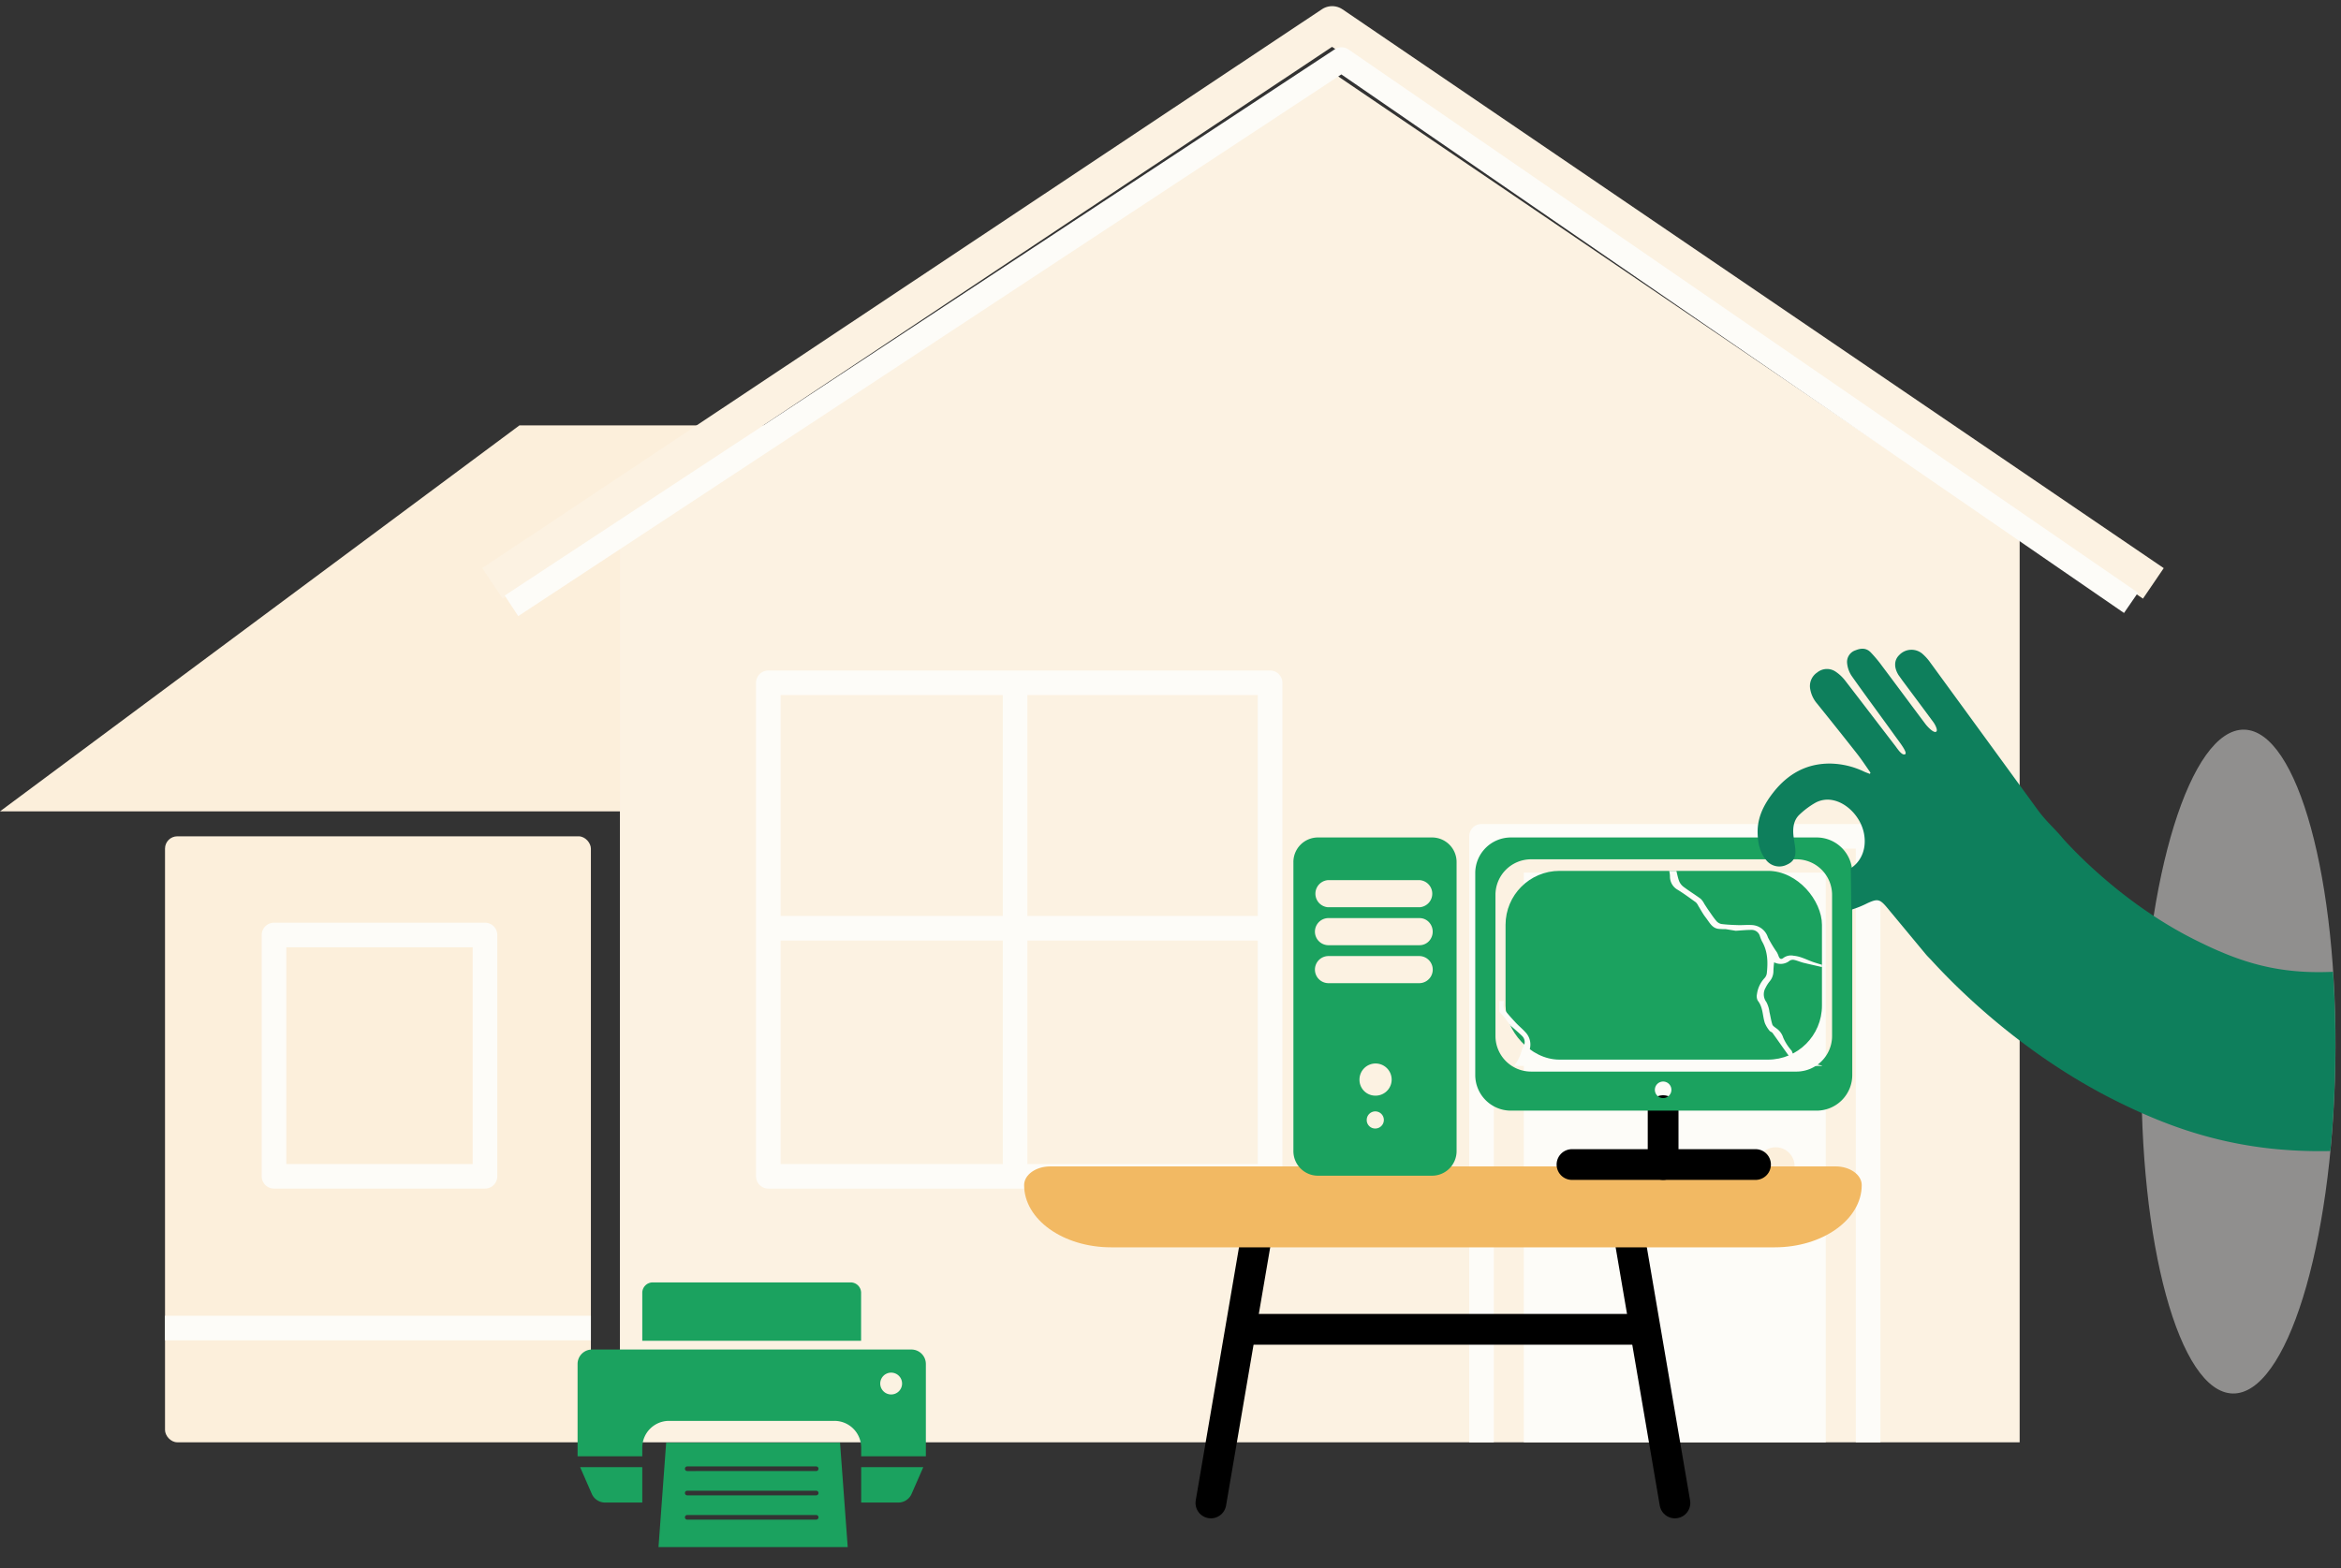 <svg xmlns="http://www.w3.org/2000/svg" xmlns:xlink="http://www.w3.org/1999/xlink" width="761" height="510" viewBox="0 0 761 510">
  <rect x="0" y="0" width="761" height="510" fill="#333333" stroke="none"/>
  <defs>
    <clipPath id="clip-path">
      <rect id="Rectangle_6860" data-name="Rectangle 6860" width="102.855" height="63.434" fill="none"/>
    </clipPath>
    <clipPath id="clip-path-2">
      <rect id="Rectangle_6861" data-name="Rectangle 6861" width="21.12" height="13.134" transform="translate(0 21.12) rotate(-90)" fill="none"/>
    </clipPath>
    <clipPath id="clip-path-3">
      <path id="Union_38" data-name="Union 38" d="M176.9,223.826c-5.934-1.146-11.335-7.954-15.775-18.867l-10.689-12.785-2-49.228L68.648,121.3,0,97.606s3.625-62.392,3.625-63.2S48.213-30.453,48.213-30.453l132.2,38.075-.011.708a9.459,9.459,0,0,1,1.894-.158c17.388.3,30.641,48.864,29.6,108.463S195.92,224.3,178.532,224a9.425,9.425,0,0,1-1.338-.119l0,.291Z" transform="translate(2672.217 6837.077)" fill="#412727"/>
    </clipPath>
    <clipPath id="clip-path-4">
      <path id="Path_2387" data-name="Path 2387" d="M36.2,89.813,34.555,75.94l-17.835.67-5.93,2.83L1.97,76.61,0,58.68,15.58,42.23l12.53-2.97L11.48,19.04,19.57,3.28,53.39,0l59.6,61.72,36.67,23.39,59.82,2.57v67.81l-77-1.52L83.06,131.22,48.57,102.91Z" transform="translate(-3.12 -3.28)" fill="none"/>
    </clipPath>
  </defs>
  <g id="Computer-illustration" transform="translate(-2125 -7672)">
    <rect id="Rectangle_7015" data-name="Rectangle 7015" width="761" height="510" transform="translate(2125 7672)" fill="none"/>
    <g id="Group_4227" data-name="Group 4227" transform="translate(2125 7680)">
      <path id="Path_2175" data-name="Path 2175" d="M2636.52,15300.443H2530.628l-168.857,125.509H2636.52Z" transform="translate(-2361.77 -15170.12)" fill="#fcefdb"/>
      <path id="Path_936" data-name="Path 936" d="M460.605,43.463V337.206H5.59V43.463l231.426-151.8Z" transform="translate(195.933 123.786)" fill="#fcf2e2"/>
      <path id="Path_935" data-name="Path 935" d="M10.56,199.363V14.12h98.164V199.363" transform="translate(484.797 261.63)" fill="#fdfcf8"/>
      <path id="Path_1926" data-name="Path 1926" d="M173.672,174.593V14.12H10.56V174.593Z" transform="translate(239.203 199.908)" fill="none" stroke="#fdfcf8" stroke-linejoin="round" stroke-width="8"/>
      <path id="Path_937" data-name="Path 937" d="M3.57,187.073,276.521,5.37l266.948,181.7" transform="translate(156.531 -5.37)" fill="none" stroke="#fcf2e2" stroke-linejoin="round" stroke-width="12"/>
      <path id="Path_2177" data-name="Path 2177" d="M3.57,183,273.39,5.37,530.03,182.023" transform="translate(162.7 6.002)" fill="none" stroke="#fdfcf8" stroke-linejoin="round" stroke-width="8"/>
      <path id="Path_2172" data-name="Path 2172" d="M10.56,211.169V14.12H136.237V211.169" transform="translate(471.041 249.824)" fill="none" stroke="#fdfcf8" stroke-linejoin="round" stroke-width="8"/>
      <ellipse id="Ellipse_576" data-name="Ellipse 576" cx="6.141" cy="6.141" rx="6.141" ry="6.141" transform="translate(571.091 365.058)" fill="#fcefdb"/>
      <path id="Path_2173" data-name="Path 2173" d="M2186.3,16645.822h162.962" transform="translate(-1937.804 -16351.983)" fill="none" stroke="#fdfcf8" stroke-width="8"/>
      <path id="Path_2174" data-name="Path 2174" d="M0,0H162.963" transform="translate(329.978 375.318) rotate(-90)" fill="none" stroke="#fdfcf8" stroke-width="8"/>
      <rect id="Rectangle_6976" data-name="Rectangle 6976" width="138.442" height="197.05" rx="4" transform="translate(53.642 263.943)" fill="#fcefdb"/>
      <path id="Path_2176" data-name="Path 2176" d="M79.146,92.593V14.12H10.56V92.593Z" transform="translate(78.513 281.908)" fill="none" stroke="#fdfcf8" stroke-linejoin="round" stroke-width="8"/>
      <path id="Path_2178" data-name="Path 2178" d="M2186.3,16645.822h138.442" transform="translate(-2132.658 -16221.982)" fill="none" stroke="#fdfcf8" stroke-width="8"/>
    </g>
    <path id="Path_2258" data-name="Path 2258" d="M107.93,0c59.608,0,107.93,14.1,107.93,31.488S167.538,62.976,107.93,62.976,0,48.879,0,31.488,48.322,0,107.93,0Z" transform="matrix(-0.017, 1, -1, -0.017, 2886, 7909.798)" fill="#eeedeb" opacity="0.5"/>
    <g id="Layer_2" data-name="Layer 2" transform="translate(2457.917 8051.279)">
      <g id="Layer_1" data-name="Layer 1" transform="translate(0 0)">
        <line id="Line_220" data-name="Line 220" y1="98.864" x2="16.894" transform="translate(60.717 10.577)" fill="none" stroke="#000" stroke-linecap="round" stroke-linejoin="round" stroke-width="10"/>
        <line id="Line_221" data-name="Line 221" x1="16.887" y1="98.864" transform="translate(194.67 10.577)" fill="none" stroke="#000" stroke-linecap="round" stroke-linejoin="round" stroke-width="10"/>
        <line id="Line_222" data-name="Line 222" x2="124.881" transform="translate(72.961 52.974)" fill="none" stroke="#000" stroke-linecap="round" stroke-linejoin="round" stroke-width="10"/>
        <path id="Path_1347" data-name="Path 1347" d="M148.276,67.49h255.3c4.7,0,8.508,2.723,8.508,6.082h0c0,11.174-12.672,20.233-28.3,20.233H168.1c-15.623,0-28.294-9.056-28.3-20.228v0c0-3.35,3.79-6.069,8.476-6.082Z" transform="translate(-139.8 -67.49)" fill="#f2b963"/>
      </g>
    </g>
    <g id="Layer_2-2" data-name="Layer 2" transform="translate(2545.454 7944.321)">
      <g id="Layer_1-2" data-name="Layer 1" transform="translate(0)">
        <line id="Line_233" data-name="Line 233" y1="17.527" transform="translate(120.185 88.826)" fill="none" stroke="#000" stroke-linecap="round" stroke-linejoin="round" stroke-width="10"/>
        <line id="Line_234" data-name="Line 234" x1="59.664" transform="translate(90.559 106.353)" fill="none" stroke="#000" stroke-linecap="round" stroke-linejoin="round" stroke-width="10"/>
        <path id="Path_1437" data-name="Path 1437" d="M11.583,0h99.393A11.583,11.583,0,0,1,122.56,11.583V77.243a11.583,11.583,0,0,1-11.583,11.583H11.583A11.583,11.583,0,0,1,0,77.243V11.583A11.583,11.583,0,0,1,11.583,0ZM61.074,84.746a2.689,2.689,0,1,0-2.684-2.684A2.689,2.689,0,0,0,61.074,84.746Zm-54.5-20.2A11.583,11.583,0,0,0,18.155,76.128H104.41A11.583,11.583,0,0,0,116,64.545V18.684A11.583,11.583,0,0,0,104.41,7.1H18.155A11.583,11.583,0,0,0,6.572,18.684Z" transform="translate(59.111)" fill="#1ba25f"/>
        <path id="Path_1438" data-name="Path 1438" d="M282.446,0H319.8a7.983,7.983,0,0,1,7.846,8.113v93.755a7.983,7.983,0,0,1-7.846,8.113H282.446a7.983,7.983,0,0,1-7.846-8.113V8.113A7.983,7.983,0,0,1,282.446,0Zm18.68,94.637a2.782,2.782,0,1,0-2.689-2.78A2.736,2.736,0,0,0,301.125,94.637Zm0-10.685a5.229,5.229,0,1,0-5.045-5.226A5.142,5.142,0,0,0,301.125,83.951ZM285.874,47.376h29.743a4.41,4.41,0,0,0,0-8.816H285.874a4.41,4.41,0,0,0,0,8.816Zm34.005-16.75a4.48,4.48,0,0,0-1.247-3.118,4.188,4.188,0,0,0-3.015-1.29H285.874a4.41,4.41,0,0,0,0,8.816h29.743a4.188,4.188,0,0,0,3.015-1.29A4.48,4.48,0,0,0,319.88,30.627Zm-34.005-7.934h29.743a4.42,4.42,0,0,0,0-8.82H285.874a4.42,4.42,0,0,0,0,8.82Z" transform="translate(-274.6 0)" fill="#1ba25f"/>
        <rect id="Rectangle_6859" data-name="Rectangle 6859" width="102.855" height="61.378" rx="17.56" transform="translate(68.962 10.862)" fill="#1ba25f"/>
        <g id="Group_4067" data-name="Group 4067" transform="translate(68.966 10.862)" clip-path="url(#clip-path)">
          <path id="Path_1439" data-name="Path 1439" d="M-17.993,33.168a21.1,21.1,0,0,1-2.178-.075c-1.963-.145-2.838-1.667-3.827-3.045-.44-.623-.937-1.218-1.335-1.874-.557-.862-1.054-1.761-1.588-2.637a3.691,3.691,0,0,0-.782-1.1c-1.963-1.405-3.911-2.857-5.967-4.112A4.885,4.885,0,0,1-36.1,16.109c0-2.145-1.068-3.916-1.372-5.916-.155-1.021-.468-2.014-.717-3.021l1.906-.852c.67,2.276,1.358,4.548,2,6.834.393,1.405.609,2.848,1.091,4.216a4.44,4.44,0,0,0,1.405,1.963c1.841,1.405,3.822,2.6,5.677,3.972a6.492,6.492,0,0,1,1.19,1.667c.468.721.937,1.461,1.438,2.173.787,1.124,1.536,2.281,2.422,3.321a2.927,2.927,0,0,0,1.658,1.026c1.789.234,3.6.309,5.405.365,1.452.047,2.909-.112,4.356-.028a5.756,5.756,0,0,1,5.382,4.019,41.77,41.77,0,0,0,2.9,4.82A6.988,6.988,0,0,1-.8,41.918c.342.965.848,1.2,1.621.576A4.131,4.131,0,0,1,4.1,41.819c2.286.2,4.216,1.293,6.319,2.038A64.267,64.267,0,0,0,17.2,45.731a22.521,22.521,0,0,0,4.216.6c1.621.066,3.246-.094,4.871-.155l.075.365c-.136.089-.272.267-.4.262-3.152-.126-6.314.426-9.457-.468-3.021-.871-6.122-1.461-9.181-2.22-1.035-.253-2.019-.717-3.059-.937a1.981,1.981,0,0,0-1.429.23,4.624,4.624,0,0,1-5.073.548,26.3,26.3,0,0,0-.23,2.862A5.208,5.208,0,0,1-3.73,50.2a10.81,10.81,0,0,0-1.293,2.042,4.2,4.2,0,0,0,.262,4.642,9.207,9.207,0,0,1,1,3.227c.333,1.344.511,2.735.937,4.056.15.468.754.834,1.2,1.185a5.767,5.767,0,0,1,2.342,3.11,15.684,15.684,0,0,0,2.267,3.691c.169.258.468.468.557.726.74,2.375,2.81,2.923,4.815,3.466,1.93.52,3.892.909,5.822,1.405a4.478,4.478,0,0,1,1.485.843,6.027,6.027,0,0,0,4.145,1.452,2.543,2.543,0,0,1,.8.056,4.815,4.815,0,0,0,3.785-.534c.885-.534,1.513-.351,2.281.468a10.534,10.534,0,0,0,6.356,3.447c1.771.244,3.607.239,5.232,1.232.412.253,1.04.126,1.56.239a9.9,9.9,0,0,1,1.223.417v-.037a7.555,7.555,0,0,1-3.794-.468c-1.569-.581-3.279-.759-4.913-1.185-2.342-.618-4.632-1.405-6.319-3.34a1.649,1.649,0,0,0-1.457-.272c-3.635,1.639-6.918.768-10.169-1.11a13.411,13.411,0,0,0-2.956-.867c-2.468-.712-4.96-1.372-7.4-2.2-.59-.2-1.059-.909-1.461-1.471-1.8-2.482-3.541-5.007-5.335-7.494-.234-.319-.773-.417-1-.74a9.715,9.715,0,0,1-1.5-2.492c-.787-2.408-.571-5.115-2.3-7.274a3.09,3.09,0,0,1-.267-2.1A9.49,9.49,0,0,1-5.346,49.08a2.909,2.909,0,0,0,.726-1.541c.389-3.607.333-7.157-1.578-10.426a11.43,11.43,0,0,1-.684-1.719A2.769,2.769,0,0,0-9.6,33.417c-1.682,0-3.363.178-5.124.286" transform="translate(89.545 -14.222)" fill="#fdfcf8"/>
          <path id="Path_1440" data-name="Path 1440" d="M-55.82,175.057c1.93,1.443,3.813,1.19,5.841.08.581-.314,1.583.145,2.4.468-1.874-.534-3.452.234-5.049.97-.8.37-2.342-.426-3.171-1.555Z" transform="translate(186.432 -103.904)" fill="#fdfcf8"/>
        </g>
        <g id="Group_4068" data-name="Group 4068" transform="translate(66.948 53.177)" clip-path="url(#clip-path-2)">
          <path id="Path_1441" data-name="Path 1441" d="M209.01,87.582c-.506-.525-1.012-1.049-1.49-1.6-1.283-1.489-.829-3.185-.548-4.857.122-.754.206-1.513.365-2.258.22-1,.5-1.991.745-2.988a3.746,3.746,0,0,0,.234-1.344c-.389-2.384-.745-4.782-1.311-7.124a4.881,4.881,0,0,1,1.26-4.684c1.508-1.522,2.014-3.522,3.213-5.152.614-.829,1.091-1.761,1.63-2.646l1.949.749c-1.138,2.084-2.258,4.173-3.419,6.244-.712,1.26-1.583,2.44-2.206,3.747a4.483,4.483,0,0,0-.384,2.393c.323,2.286.867,4.539,1.2,6.82a6.353,6.353,0,0,1-.333,2.023c-.169.852-.37,1.7-.525,2.553-.239,1.349-.525,2.7-.632,4.061a2.951,2.951,0,0,0,.468,1.874c1.1,1.405,2.342,2.764,3.564,4.084.993,1.054,2.136,1.977,3.105,3.059a5.764,5.764,0,0,1,.96,6.646,36.754,36.754,0,0,0-1.368,5.457,6.717,6.717,0,0,1-.468,1.279c-.445.937-.253,1.452.74,1.555a4.073,4.073,0,0,1,2.778,1.831c1.475,1.756,2.08,3.9,3.031,5.9a64.639,64.639,0,0,0,3.457,6.131,22.482,22.482,0,0,0,2.562,3.415c1.1,1.19,2.342,2.23,3.555,3.335l-.206.309c-.159-.028-.384,0-.468-.1-2.141-2.342-4.768-4.164-6.347-7.026-1.522-2.749-3.3-5.358-4.923-8.056-.553-.937-.937-1.939-1.485-2.848a2.014,2.014,0,0,0-1.176-.848,4.623,4.623,0,0,1-3.972-3.2,27.471,27.471,0,0,0-2.187,1.874,5.218,5.218,0,0,1-3.279,1.513,10.545,10.545,0,0,0-2.342.529,4.185,4.185,0,0,0-3.1,3.466,9.208,9.208,0,0,1-1.569,2.993c-.721,1.185-1.578,2.3-2.22,3.522a3.343,3.343,0,0,0,0,1.682,5.927,5.927,0,0,1-.525,3.874c-.67,1.223-.7,2.81-1.007,4.216a4.625,4.625,0,0,1-.122.909c-1.152,2.2-.089,4.038.937,5.855,1,1.728,2.112,3.4,3.11,5.124a4.514,4.514,0,0,1,.468,1.639,5.976,5.976,0,0,0,1.9,3.958,2.6,2.6,0,0,1,.529.6,4.8,4.8,0,0,0,3.054,2.3c1,.248,1.316.824,1.274,1.949a10.525,10.525,0,0,0,2.061,6.932c1.077,1.405,2.384,2.717,2.81,4.567.112.468.651.829.937,1.274a11.124,11.124,0,0,1,.571,1.162h.033a7.588,7.588,0,0,1-2.342-3.007c-.7-1.522-1.78-2.857-2.632-4.314-1.232-2.1-2.29-4.258-2.108-6.829a1.625,1.625,0,0,0-.857-1.255c-3.724-1.405-5.433-4.351-6.4-7.963a13.378,13.378,0,0,0-1.475-2.7c-1.246-2.253-2.539-4.478-3.677-6.787a3.786,3.786,0,0,1,0-2.07c.468-3.031,1.04-6.042,1.527-9.073.061-.389-.253-.843-.187-1.232a9.874,9.874,0,0,1,.7-2.81c1.148-2.262,3.218-4.019,3.522-6.768a3.083,3.083,0,0,1,1.3-1.677,9.523,9.523,0,0,1,5.457-1.958,2.913,2.913,0,0,0,1.6-.571c2.81-2.276,5.3-4.824,6.258-8.492a12,12,0,0,1,.731-1.7,2.775,2.775,0,0,0-.525-3.321c-1.2-1.176-2.506-2.248-3.827-3.419" transform="translate(-207.413 -82.378)" fill="#fdfcf8"/>
          <path id="Path_1442" data-name="Path 1442" d="M219.574,292.594c.347,2.384,1.85,3.536,4.07,4.187.632.183,1.021,1.223,1.368,2.028-.937-1.7-2.609-2.276-4.262-2.89-.824-.3-1.354-1.958-1.143-3.34Z" transform="translate(-213.129 -208.714)" fill="#fdfcf8"/>
        </g>
      </g>
    </g>
    <g id="Layer_2-3" data-name="Layer 2" transform="translate(2312.756 8089.004)">
      <g id="Layer_1-3" data-name="Layer 1" transform="translate(0 0)">
        <path id="Path_1501" data-name="Path 1501" d="M245,159.62v11.518h12.079a4.7,4.7,0,0,0,4.308-2.818l3.808-8.7Z" transform="translate(-152.808 -99.556)" fill="#1ba25f"/>
        <path id="Path_1502" data-name="Path 1502" d="M2.19,159.62l3.8,8.7a4.711,4.711,0,0,0,4.312,2.818H22.4V159.62Z" transform="translate(-1.366 -99.556)" fill="#1ba25f"/>
        <path id="Path_1503" data-name="Path 1503" d="M108.5,58H4.7A4.7,4.7,0,0,0,0,62.7V92.721H21.031V89.9a8.7,8.7,0,0,1,8.7-8.7H83.485a8.7,8.7,0,0,1,8.707,8.7v2.818h21.027V62.7A4.7,4.7,0,0,0,108.5,58Zm-6.566,14.611a3.548,3.548,0,1,1,2.512-1.038A3.548,3.548,0,0,1,101.938,72.611Z" transform="translate(0 -36.175)" fill="#1ba25f"/>
        <path id="Path_1504" data-name="Path 1504" d="M59.292,0h64.346a3.387,3.387,0,0,1,3.387,3.387V18.973H55.89V3.387A3.387,3.387,0,0,1,59.292,0Z" transform="translate(-34.859 0)" fill="#1ba25f"/>
        <path id="Path_1505" data-name="Path 1505" d="M128.924,138.52H72.4L69.91,172.465h61.509Zm-7.786,25.016H79.28a.753.753,0,1,1,0-1.505h41.859a.753.753,0,1,1,0,1.505Zm0-7.9H79.28a.753.753,0,1,1,0-1.505h41.859a.753.753,0,1,1,0,1.505Zm0-7.9H79.28a.753.753,0,1,1,0-1.505h41.859a.753.753,0,1,1,0,1.505Z" transform="translate(-43.603 -86.396)" fill="#1ba25f"/>
      </g>
    </g>
    <g id="Mask_Group_269" data-name="Mask Group 269" transform="translate(0 1064.378)" clip-path="url(#clip-path-3)">
      <g id="Layer_2-4" data-name="Layer 2" transform="translate(2669.242 6854.349) rotate(-9)">
        <g id="Layer_1-4" data-name="Layer 1" transform="matrix(0.966, 0.259, -0.259, 0.966, 39.585, -34.257)">
          <g id="Group_4345" data-name="Group 4345" clip-path="url(#clip-path-4)">
            <path id="Path_2386" data-name="Path 2386" d="M206.69,90.43l-1.45.37c-24,5.94-38.72,3.41-56-3-23.24-8.5-40.95-23.11-46.9-28.43-3.15-3.13-6.15-5.07-9.33-8.59q-19.86-22-39.76-44a15.88,15.88,0,0,0-2.93-2.62,5.47,5.47,0,0,0-7.38,1.31c-1.47,1.77-1.3,4.15.48,6.45.47.52.94,1.05,1.4,1.58,3.81,4.13,7.63,8.26,11.42,12.41.75.81,1.82,2.51,1.32,3-.63.71-2.73-1-3.7-2-5.33-5.72-10.6-11.5-15.93-17.22a43.209,43.209,0,0,0-4.34-4.22c-1.55-1.25-3.22-1-4.86-.12a4,4,0,0,0-2.38,4.22,9,9,0,0,0,1.95,4.22c5.25,6,10.68,11.88,16,17.86,1.46,1.65,4.68,4.9,4,5.6C47.41,38,45.76,36,44.85,35c-6.18-6.49-12.3-13-18.5-19.49A13.4,13.4,0,0,0,23.05,13a5,5,0,0,0-6,.85,5.29,5.29,0,0,0-1.69,5.63,9.7,9.7,0,0,0,2.71,4.44c4.91,4.93,9.77,9.85,14.6,14.83,1.76,1.81,3.35,3.78,5,5.67l-.13.44c-.63-.18-1.29-.32-1.89-.52a26.35,26.35,0,0,0-11.37-1.47c-7.59.77-13.18,4.74-17.22,11.07C4.5,58,2.62,62.42,3.23,67.6c.41,3.4,1.39,6.54,4,8.93a5.45,5.45,0,0,0,6.48.55c2.14-1.21,2.79-2.78,2.25-5.5-.34-1.57-.82-3.06-1.12-4.61-.43-2.32-.27-4.65,1.23-6.45a26.57,26.57,0,0,1,4.64-4.35,8.26,8.26,0,0,1,5.81-1.55c4.74.46,9.52,4.57,11.09,9.58,2,6.35-1,12.26-7.17,13.82-1.92.48-4.06.2-6.1.14-1.21,0-2.4-.44-3.6-.47A5.69,5.69,0,0,0,15,82.56c-.46,2.75.51,4.7,3.42,6.49A16.51,16.51,0,0,0,30.6,91.18a32.37,32.37,0,0,0,10.54-4.44c3.13-1.86,3.88-1.77,6.55.82l14.13,13.79c.61.59,1.34,1.14,1.92,1.65h0c9.75,8.67,33.58,27.84,65.36,39.53,14,5.16,30.54,9.83,51.33,9.83a152,152,0,0,0,25.82-2.3c.76-8.43,1.24-17.26,1.4-26.36C207.85,112.1,207.5,100.92,206.69,90.43Z" transform="translate(-3.12 -3.28)" fill="#0e7f5c"/>
          </g>
        </g>
      </g>
    </g>
  </g>
</svg>
